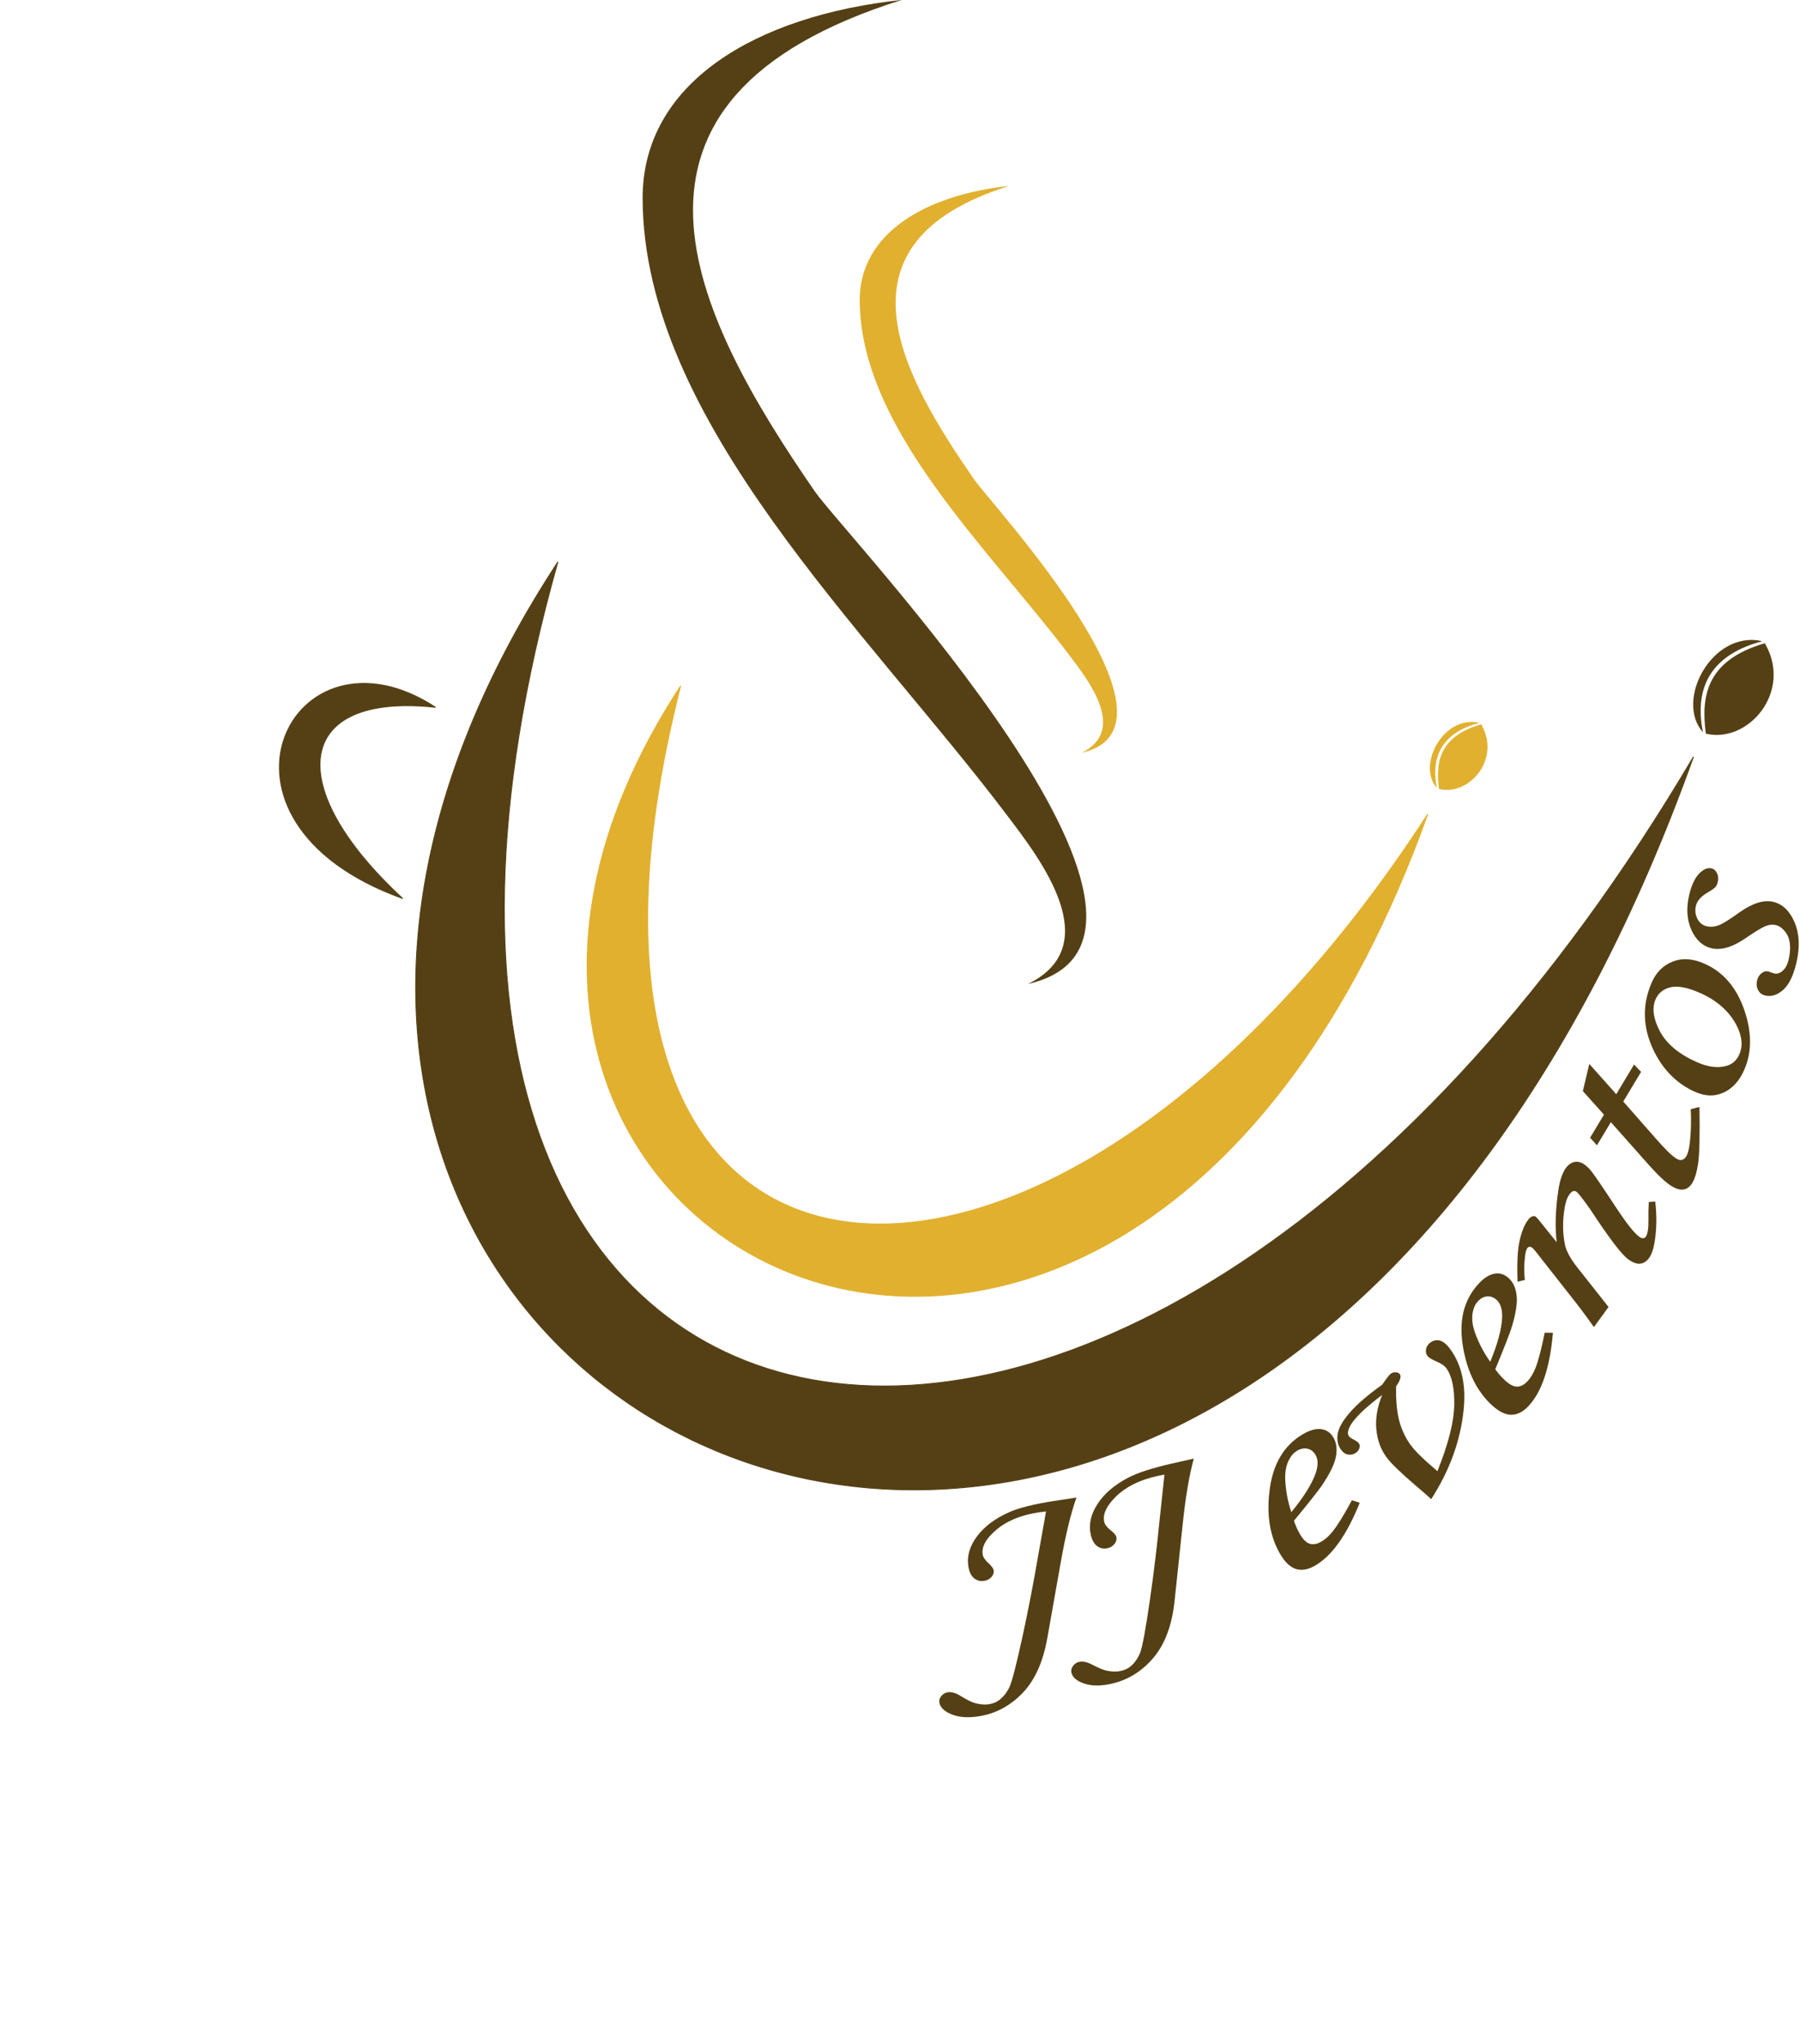 <?xml version="1.0" encoding="UTF-8"?>
<svg xmlns="http://www.w3.org/2000/svg" xmlns:xlink="http://www.w3.org/1999/xlink" width="440.5pt" height="500.1pt" viewBox="0 0 440.5 500.1" version="1.1">
<defs>
<clipPath id="clip1">
  <path d="M 412 212 L 440.5 212 L 440.5 244 L 412 244 Z M 412 212 "/>
</clipPath>
</defs>
<g id="surface1">
<path style=" stroke:none;fill-rule:evenodd;fill:rgb(33.325%,25.098%,8.228%);fill-opacity:1;" d="M 220.742 -0.031 C 184.652 3.855 157.219 20.422 157.262 48.512 C 157.43 103.125 212 153.828 246.59 199.645 C 254.52 210.105 270.895 231.273 251.562 240.73 C 300.941 229.457 206.84 130.992 199.426 120.25 C 169.633 77.062 142.645 24.461 220.742 -0.031 Z M 220.742 -0.031 "/>
<path style=" stroke:none;fill-rule:evenodd;fill:rgb(88.281%,68.944%,18.431%);fill-opacity:1;" d="M 246.957 45.484 C 226.168 47.723 210.367 57.266 210.391 73.445 C 210.488 104.902 241.922 134.109 261.848 160.5 C 266.414 166.523 275.848 178.719 264.711 184.164 C 293.152 177.672 242.609 123.41 238.34 117.223 C 221.18 92.348 201.973 59.59 246.957 45.484 Z M 246.957 45.484 "/>
<path style="fill-rule:evenodd;fill:rgb(88.281%,68.944%,18.431%);fill-opacity:1;stroke-width:2.16;stroke-linecap:butt;stroke-linejoin:miter;stroke:rgb(88.281%,68.944%,18.431%);stroke-opacity:1;stroke-miterlimit:4;" d="M 1665.703 3323.07 C 767.695 1952.836 2750.938 937.484 3493.984 3009.438 C 2571.641 1584.281 1243.242 1668.266 1665.703 3323.07 Z M 1665.703 3323.07 " transform="matrix(0.1,0,0,-0.1,0,500.1)"/>
<path style="fill-rule:evenodd;fill:rgb(33.325%,25.098%,8.228%);fill-opacity:1;stroke-width:2.16;stroke-linecap:butt;stroke-linejoin:miter;stroke:rgb(33.325%,25.098%,8.228%);stroke-opacity:1;stroke-miterlimit:4;" d="M 1365.234 3626.312 C 0.273 1543.5 3014.844 0.18 4144.258 3149.555 C 2779.336 839.359 689.492 1236.078 1365.234 3626.312 Z M 1365.234 3626.312 " transform="matrix(0.1,0,0,-0.1,0,500.1)"/>
<path style="fill-rule:evenodd;fill:rgb(33.325%,25.098%,8.228%);fill-opacity:1;stroke-width:2.16;stroke-linecap:butt;stroke-linejoin:miter;stroke:rgb(33.325%,25.098%,8.228%);stroke-opacity:1;stroke-miterlimit:4;" d="M 1065.898 3270.531 C 715.352 3500.336 455.508 2992.992 985.547 2802.797 C 688.594 3077.133 720.625 3308.109 1065.898 3270.531 Z M 1065.898 3270.531 " transform="matrix(0.1,0,0,-0.1,0,500.1)"/>
<path style=" stroke:none;fill-rule:evenodd;fill:rgb(33.325%,25.098%,8.228%);fill-opacity:1;" d="M 263.434 366.371 C 262.047 370.277 260.746 375.625 259.559 382.395 L 256.305 400.723 C 255.27 406.582 253.254 411.066 250.246 414.191 C 247.211 417.332 243.66 419.234 239.594 419.879 C 236.906 420.305 234.664 420.148 232.867 419.406 C 231.07 418.664 230.066 417.691 229.879 416.496 C 229.789 415.938 229.961 415.41 230.375 414.91 C 230.793 414.414 231.309 414.109 231.93 414.012 C 232.836 413.867 233.887 414.168 235.094 414.91 C 236.707 415.914 237.945 416.512 238.809 416.715 C 240.016 417 241.07 417.078 241.98 416.934 C 242.957 416.781 243.758 416.469 244.402 416.004 C 245.469 415.238 246.332 414.18 247.004 412.801 C 247.664 411.438 248.789 407.047 250.387 399.645 C 251.723 393.457 252.953 387.07 254.082 380.461 L 255.992 369.766 L 254.039 370.016 C 249.77 370.691 246.359 372.094 243.836 374.246 C 241.305 376.383 240.184 378.406 240.484 380.293 C 240.59 380.953 241.07 381.672 241.895 382.426 C 242.668 383.121 243.102 383.707 243.176 384.172 C 243.266 384.754 243.086 385.297 242.629 385.812 C 242.16 386.328 241.574 386.645 240.844 386.758 C 239.906 386.906 239.082 386.688 238.367 386.102 C 237.652 385.504 237.188 384.539 236.977 383.207 C 236.582 380.715 237.297 378.266 239.102 375.848 C 240.91 373.426 243.562 371.453 247.035 369.922 C 249.355 368.891 252.984 367.988 257.902 367.211 C 258.605 367.098 260.453 366.816 263.434 366.371 Z M 263.434 366.371 "/>
<path style=" stroke:none;fill-rule:evenodd;fill:rgb(33.325%,25.098%,8.228%);fill-opacity:1;" d="M 292.152 356.84 C 291.043 360.832 290.121 366.262 289.41 373.098 L 287.453 391.609 C 286.828 397.527 285.133 402.141 282.352 405.469 C 279.547 408.812 276.137 410.965 272.129 411.891 C 269.477 412.504 267.23 412.504 265.383 411.891 C 263.539 411.277 262.469 410.375 262.199 409.195 C 262.07 408.645 262.203 408.105 262.582 407.582 C 262.961 407.055 263.457 406.719 264.066 406.574 C 264.965 406.367 266.035 406.594 267.289 407.25 C 268.969 408.141 270.246 408.648 271.125 408.789 C 272.344 408.988 273.402 408.992 274.301 408.785 C 275.266 408.562 276.039 408.195 276.652 407.688 C 277.66 406.848 278.449 405.734 279.023 404.312 C 279.582 402.902 280.398 398.445 281.473 390.949 C 282.371 384.684 283.152 378.223 283.812 371.555 L 284.965 360.75 L 283.035 361.137 C 278.824 362.109 275.523 363.75 273.152 366.07 C 270.781 368.383 269.805 370.477 270.238 372.34 C 270.387 372.992 270.918 373.672 271.793 374.367 C 272.613 375.008 273.086 375.559 273.195 376.02 C 273.324 376.594 273.18 377.148 272.766 377.691 C 272.332 378.242 271.77 378.598 271.051 378.762 C 270.125 378.977 269.285 378.816 268.531 378.281 C 267.777 377.734 267.246 376.805 266.941 375.492 C 266.375 373.031 266.914 370.543 268.547 368 C 270.176 365.457 272.684 363.305 276.043 361.535 C 278.285 360.344 281.84 359.188 286.691 358.066 C 287.387 357.906 289.211 357.496 292.152 356.84 Z M 292.152 356.84 "/>
<path style=" stroke:none;fill-rule:evenodd;fill:rgb(33.325%,25.098%,8.228%);fill-opacity:1;" d="M 330.844 367.027 L 332.758 367.637 C 329.594 375.52 325.949 380.645 321.816 383.027 C 320.137 384 318.598 384.262 317.168 383.852 C 315.746 383.422 314.43 382.172 313.238 380.105 C 310.828 375.934 309.965 370.898 310.648 364.996 C 311.383 358.316 314.145 353.582 318.941 350.816 C 320.605 349.852 322.09 349.461 323.379 349.637 C 324.664 349.824 325.648 350.52 326.344 351.73 C 327.078 352.996 327.277 354.543 326.922 356.383 C 326.57 358.227 325.41 360.598 323.434 363.508 C 322.438 364.934 320.168 367.789 316.656 372.051 C 317.062 373.227 317.527 374.289 318.082 375.246 C 318.883 376.633 319.703 377.438 320.551 377.68 C 321.398 377.922 322.328 377.746 323.344 377.16 C 324.309 376.602 325.246 375.77 326.145 374.648 C 327.34 373.148 328.914 370.602 330.844 367.027 Z M 316.012 369.934 C 318.992 366.336 320.977 363.184 321.961 360.461 C 322.598 358.574 322.605 357.082 321.965 355.973 C 321.48 355.137 320.828 354.621 320.012 354.43 C 319.191 354.234 318.359 354.383 317.5 354.879 C 316.629 355.383 315.945 356.148 315.426 357.168 C 314.746 358.531 314.43 360.164 314.527 362.062 C 314.676 364.828 315.176 367.453 316.012 369.934 Z M 316.012 369.934 "/>
<path style=" stroke:none;fill-rule:evenodd;fill:rgb(33.325%,25.098%,8.228%);fill-opacity:1;" d="M 341.652 339.168 C 341.594 342.645 341.855 345.473 342.441 347.656 C 343.043 349.84 343.949 351.773 345.184 353.469 C 346.32 355.035 348.52 357.184 351.773 359.906 C 354.426 353.305 355.801 347.934 355.883 343.801 C 355.977 339.66 355.32 336.617 353.918 334.688 C 353.504 334.121 352.73 333.602 351.598 333.109 C 350.398 332.602 349.629 332.133 349.312 331.695 C 348.965 331.219 348.863 330.652 349.004 330.012 C 349.141 329.371 349.484 328.848 350.039 328.449 C 350.762 327.922 351.539 327.758 352.355 327.961 C 353.168 328.152 354.039 328.875 354.934 330.105 C 357.75 333.984 358.828 338.98 358.168 345.074 C 357.379 352.555 354.738 359.785 350.242 366.77 C 349.48 366.027 348.168 364.887 346.344 363.352 C 342.703 360.238 340.344 357.938 339.273 356.465 C 337.855 354.52 337.043 352.234 336.812 349.594 C 336.582 346.969 337.066 344.195 338.238 341.277 C 334.41 344.148 331.879 346.527 330.684 348.395 C 329.844 349.73 329.652 350.723 330.113 351.355 C 330.293 351.609 330.754 351.93 331.508 352.309 C 332.008 352.586 332.363 352.867 332.574 353.156 C 332.785 353.445 332.828 353.812 332.695 354.25 C 332.562 354.703 332.281 355.078 331.832 355.406 C 331.266 355.816 330.641 355.973 329.953 355.859 C 329.254 355.754 328.672 355.352 328.184 354.68 C 327.402 353.609 327.129 352.328 327.355 350.84 C 327.586 349.348 328.578 347.586 330.348 345.559 C 332.098 343.531 334.73 341.266 338.242 338.77 C 339.289 337.242 339.988 336.332 340.363 336.062 C 340.711 335.809 341.129 335.691 341.578 335.719 C 342.035 335.758 342.367 335.902 342.562 336.172 C 342.977 336.742 342.672 337.746 341.652 339.168 Z M 341.652 339.168 "/>
<path style=" stroke:none;fill-rule:evenodd;fill:rgb(33.325%,25.098%,8.228%);fill-opacity:1;" d="M 378.023 326.035 L 380.035 326.059 C 379.312 334.52 377.324 340.488 374.07 343.977 C 372.746 345.395 371.352 346.098 369.863 346.121 C 368.379 346.125 366.754 345.316 365.008 343.691 C 361.488 340.406 359.188 335.84 358.117 329.996 C 356.867 323.395 358.121 318.062 361.898 314.012 C 363.211 312.605 364.516 311.797 365.801 311.586 C 367.086 311.391 368.227 311.77 369.246 312.723 C 370.316 313.719 370.961 315.141 371.16 317.004 C 371.359 318.867 370.945 321.477 369.906 324.836 C 369.371 326.492 368.039 329.883 365.926 334.988 C 366.656 335.996 367.414 336.871 368.223 337.625 C 369.395 338.719 370.41 339.25 371.293 339.23 C 372.176 339.215 373.012 338.773 373.812 337.918 C 374.574 337.102 375.223 336.031 375.758 334.699 C 376.461 332.914 377.223 330.02 378.023 326.035 Z M 364.691 333.152 C 366.488 328.84 367.461 325.246 367.609 322.352 C 367.668 320.363 367.238 318.934 366.301 318.059 C 365.594 317.398 364.82 317.098 363.98 317.152 C 363.141 317.211 362.387 317.594 361.711 318.32 C 361.027 319.055 360.598 319.988 360.395 321.117 C 360.145 322.617 360.32 324.27 360.969 326.059 C 361.918 328.656 363.164 331.023 364.691 333.152 Z M 364.691 333.152 "/>
<path style=" stroke:none;fill-rule:evenodd;fill:rgb(33.325%,25.098%,8.228%);fill-opacity:1;" d="M 373.164 313.141 L 371.383 313.57 C 371.215 309.137 371.375 305.824 371.867 303.613 C 372.344 301.406 373.023 299.711 373.891 298.516 C 374.227 298.051 374.574 297.75 374.93 297.613 C 375.285 297.457 375.57 297.477 375.785 297.633 C 375.953 297.754 376.211 298.008 376.547 298.426 L 380.957 303.906 C 380.527 300.164 380.656 295.945 381.344 291.258 C 381.723 288.773 382.34 286.945 383.184 285.781 C 383.816 284.914 384.531 284.418 385.344 284.262 C 386.141 284.102 386.984 284.336 387.832 284.953 C 388.402 285.367 388.961 285.926 389.531 286.652 C 390.453 287.855 392.363 290.656 395.242 295.043 C 397.93 299.148 399.891 301.645 401.113 302.531 C 401.477 302.797 401.785 302.934 402.062 302.93 C 402.348 302.93 402.578 302.805 402.75 302.566 C 403.219 301.926 403.438 300.547 403.41 298.445 C 403.391 296.945 403.406 295.492 403.496 294.074 L 405.082 293.949 C 405.469 297.336 405.43 300.531 404.973 303.527 C 404.691 305.445 404.219 306.859 403.566 307.762 C 402.957 308.598 402.238 309.059 401.398 309.152 C 400.57 309.258 399.574 308.898 398.449 308.078 C 396.824 306.902 393.684 302.758 389.012 295.621 C 387.27 293.199 386.207 291.855 385.824 291.578 C 385.254 291.168 384.68 291.371 384.082 292.191 C 383.441 293.074 383.004 294.48 382.762 296.422 C 382.379 299.32 382.457 302.016 382.98 304.512 C 383.32 306.105 384.344 307.988 386.062 310.148 L 393.645 319.746 L 390.07 324.668 C 388.012 321.758 385.984 319.059 383.977 316.566 L 375.742 306.082 C 375.406 305.664 375.148 305.391 374.961 305.258 C 374.477 304.906 374.059 304.949 373.742 305.387 C 373.488 305.738 373.312 306.387 373.219 307.32 C 372.965 309.238 372.945 311.172 373.164 313.141 Z M 373.164 313.141 "/>
<path style=" stroke:none;fill-rule:evenodd;fill:rgb(33.325%,25.098%,8.228%);fill-opacity:1;" d="M 387.359 266.926 L 388.938 260.293 L 395.531 267.688 L 399.887 260.441 L 401.609 262.227 L 397.25 269.484 L 405.082 278.391 C 407.422 281.098 409.16 282.793 410.297 283.477 C 410.82 283.789 411.273 283.883 411.668 283.746 C 412.062 283.625 412.402 283.324 412.684 282.859 C 413.121 282.129 413.426 280.816 413.605 278.887 C 413.852 276.352 413.895 273.84 413.762 271.352 L 415.902 270.812 C 416.008 277.844 415.898 282.43 415.578 284.598 C 415.254 286.746 414.77 288.359 414.145 289.398 C 413.617 290.273 412.953 290.801 412.129 290.988 C 411.301 291.176 410.301 290.918 409.125 290.211 C 407.734 289.375 405.887 287.66 403.562 285.062 L 394.215 274.531 L 390.812 280.199 L 389.129 278.34 L 392.52 272.699 Z M 387.359 266.926 "/>
<path style=" stroke:none;fill-rule:evenodd;fill:rgb(33.325%,25.098%,8.228%);fill-opacity:1;" d="M 404.273 240.238 C 405.355 237.805 407.059 236.133 409.391 235.23 C 411.711 234.324 414.305 234.504 417.156 235.773 C 421.727 237.809 424.957 241.566 426.859 247.07 C 428.762 252.574 428.746 257.484 426.816 261.816 C 425.629 264.48 423.961 266.301 421.793 267.293 C 419.625 268.281 417.305 268.223 414.809 267.113 C 410.492 265.191 407.168 261.926 404.84 257.316 C 401.969 251.531 401.777 245.844 404.273 240.238 Z M 405.176 244.441 C 404.234 246.555 404.574 249.164 406.188 252.25 C 407.805 255.336 410.812 257.867 415.215 259.828 C 417.887 261.02 420.266 261.344 422.348 260.805 C 423.883 260.418 424.973 259.469 425.637 257.977 C 426.566 255.891 426.348 253.516 424.977 250.844 C 423.176 247.414 420.219 244.785 416.105 242.953 C 413.02 241.582 410.594 241.113 408.828 241.531 C 407.066 241.953 405.852 242.926 405.176 244.441 Z M 405.176 244.441 "/>
<g clip-path="url(#clip1)" clip-rule="nonzero">
<path style=" stroke:none;fill-rule:evenodd;fill:rgb(33.325%,25.098%,8.228%);fill-opacity:1;" d="M 413.371 218.988 C 413.918 216.621 414.719 214.891 415.77 213.773 C 416.828 212.672 417.844 212.219 418.832 212.445 C 419.426 212.582 419.879 212.977 420.191 213.621 C 420.504 214.266 420.562 214.98 420.387 215.742 C 420.273 216.242 420.078 216.672 419.812 216.996 C 419.539 217.32 418.945 217.742 418.043 218.262 C 416.316 219.238 415.312 220.367 415.02 221.629 C 414.77 222.719 414.883 223.762 415.383 224.766 C 415.875 225.75 416.645 226.371 417.676 226.609 C 418.574 226.816 419.512 226.746 420.477 226.414 C 421.441 226.078 423.121 225.062 425.504 223.336 C 428.766 220.996 431.566 220.082 433.891 220.617 C 436.215 221.156 437.969 222.82 439.16 225.613 C 440.355 228.41 440.512 231.684 439.641 235.461 C 438.91 238.613 437.84 240.844 436.422 242.133 C 435 243.422 433.52 243.898 431.957 243.535 C 431.195 243.359 430.621 242.926 430.25 242.227 C 429.879 241.523 429.797 240.746 429.996 239.891 C 430.164 239.156 430.516 238.566 431.043 238.129 C 431.57 237.691 432.102 237.527 432.652 237.656 C 432.879 237.707 433.152 237.801 433.488 237.934 C 433.773 238.027 434.004 238.098 434.207 238.145 C 434.926 238.309 435.629 238.086 436.305 237.453 C 436.977 236.852 437.449 235.93 437.738 234.68 C 438.07 233.25 438.16 231.941 438.004 230.762 C 437.852 229.578 437.434 228.582 436.754 227.781 C 436.074 226.98 435.324 226.492 434.516 226.305 C 433.73 226.121 432.867 226.223 431.949 226.613 C 431.031 227.004 429.426 227.977 427.145 229.555 C 423.969 231.727 421.203 232.535 418.859 231.992 C 416.715 231.5 415.07 230.016 413.945 227.551 C 412.812 225.086 412.625 222.223 413.371 218.988 Z M 413.371 218.988 "/>
</g>
<path style=" stroke:none;fill-rule:evenodd;fill:rgb(33.325%,25.098%,8.228%);fill-opacity:1;" d="M 416.75 179.152 C 409.75 171.27 419.145 154.047 431.254 156.871 C 419.727 159.91 414.352 167.191 416.75 179.152 Z M 416.75 179.152 "/>
<path style=" stroke:none;fill-rule:evenodd;fill:rgb(33.325%,25.098%,8.228%);fill-opacity:1;" d="M 417.445 179.48 C 427.777 181.988 438.816 169.242 431.891 157.367 C 417.035 161.668 416.379 171 417.445 179.48 Z M 417.445 179.48 "/>
<path style=" stroke:none;fill-rule:evenodd;fill:rgb(88.281%,68.944%,18.431%);fill-opacity:1;" d="M 351.641 192.789 C 346.633 187.148 353.355 174.82 362.023 176.84 C 353.773 179.016 349.926 184.227 351.641 192.789 Z M 351.641 192.789 "/>
<path style=" stroke:none;fill-rule:evenodd;fill:rgb(88.281%,68.944%,18.431%);fill-opacity:1;" d="M 352.141 193.023 C 359.535 194.82 367.438 185.695 362.48 177.191 C 351.848 180.273 351.375 186.953 352.141 193.023 Z M 352.141 193.023 "/>
</g>
</svg>
